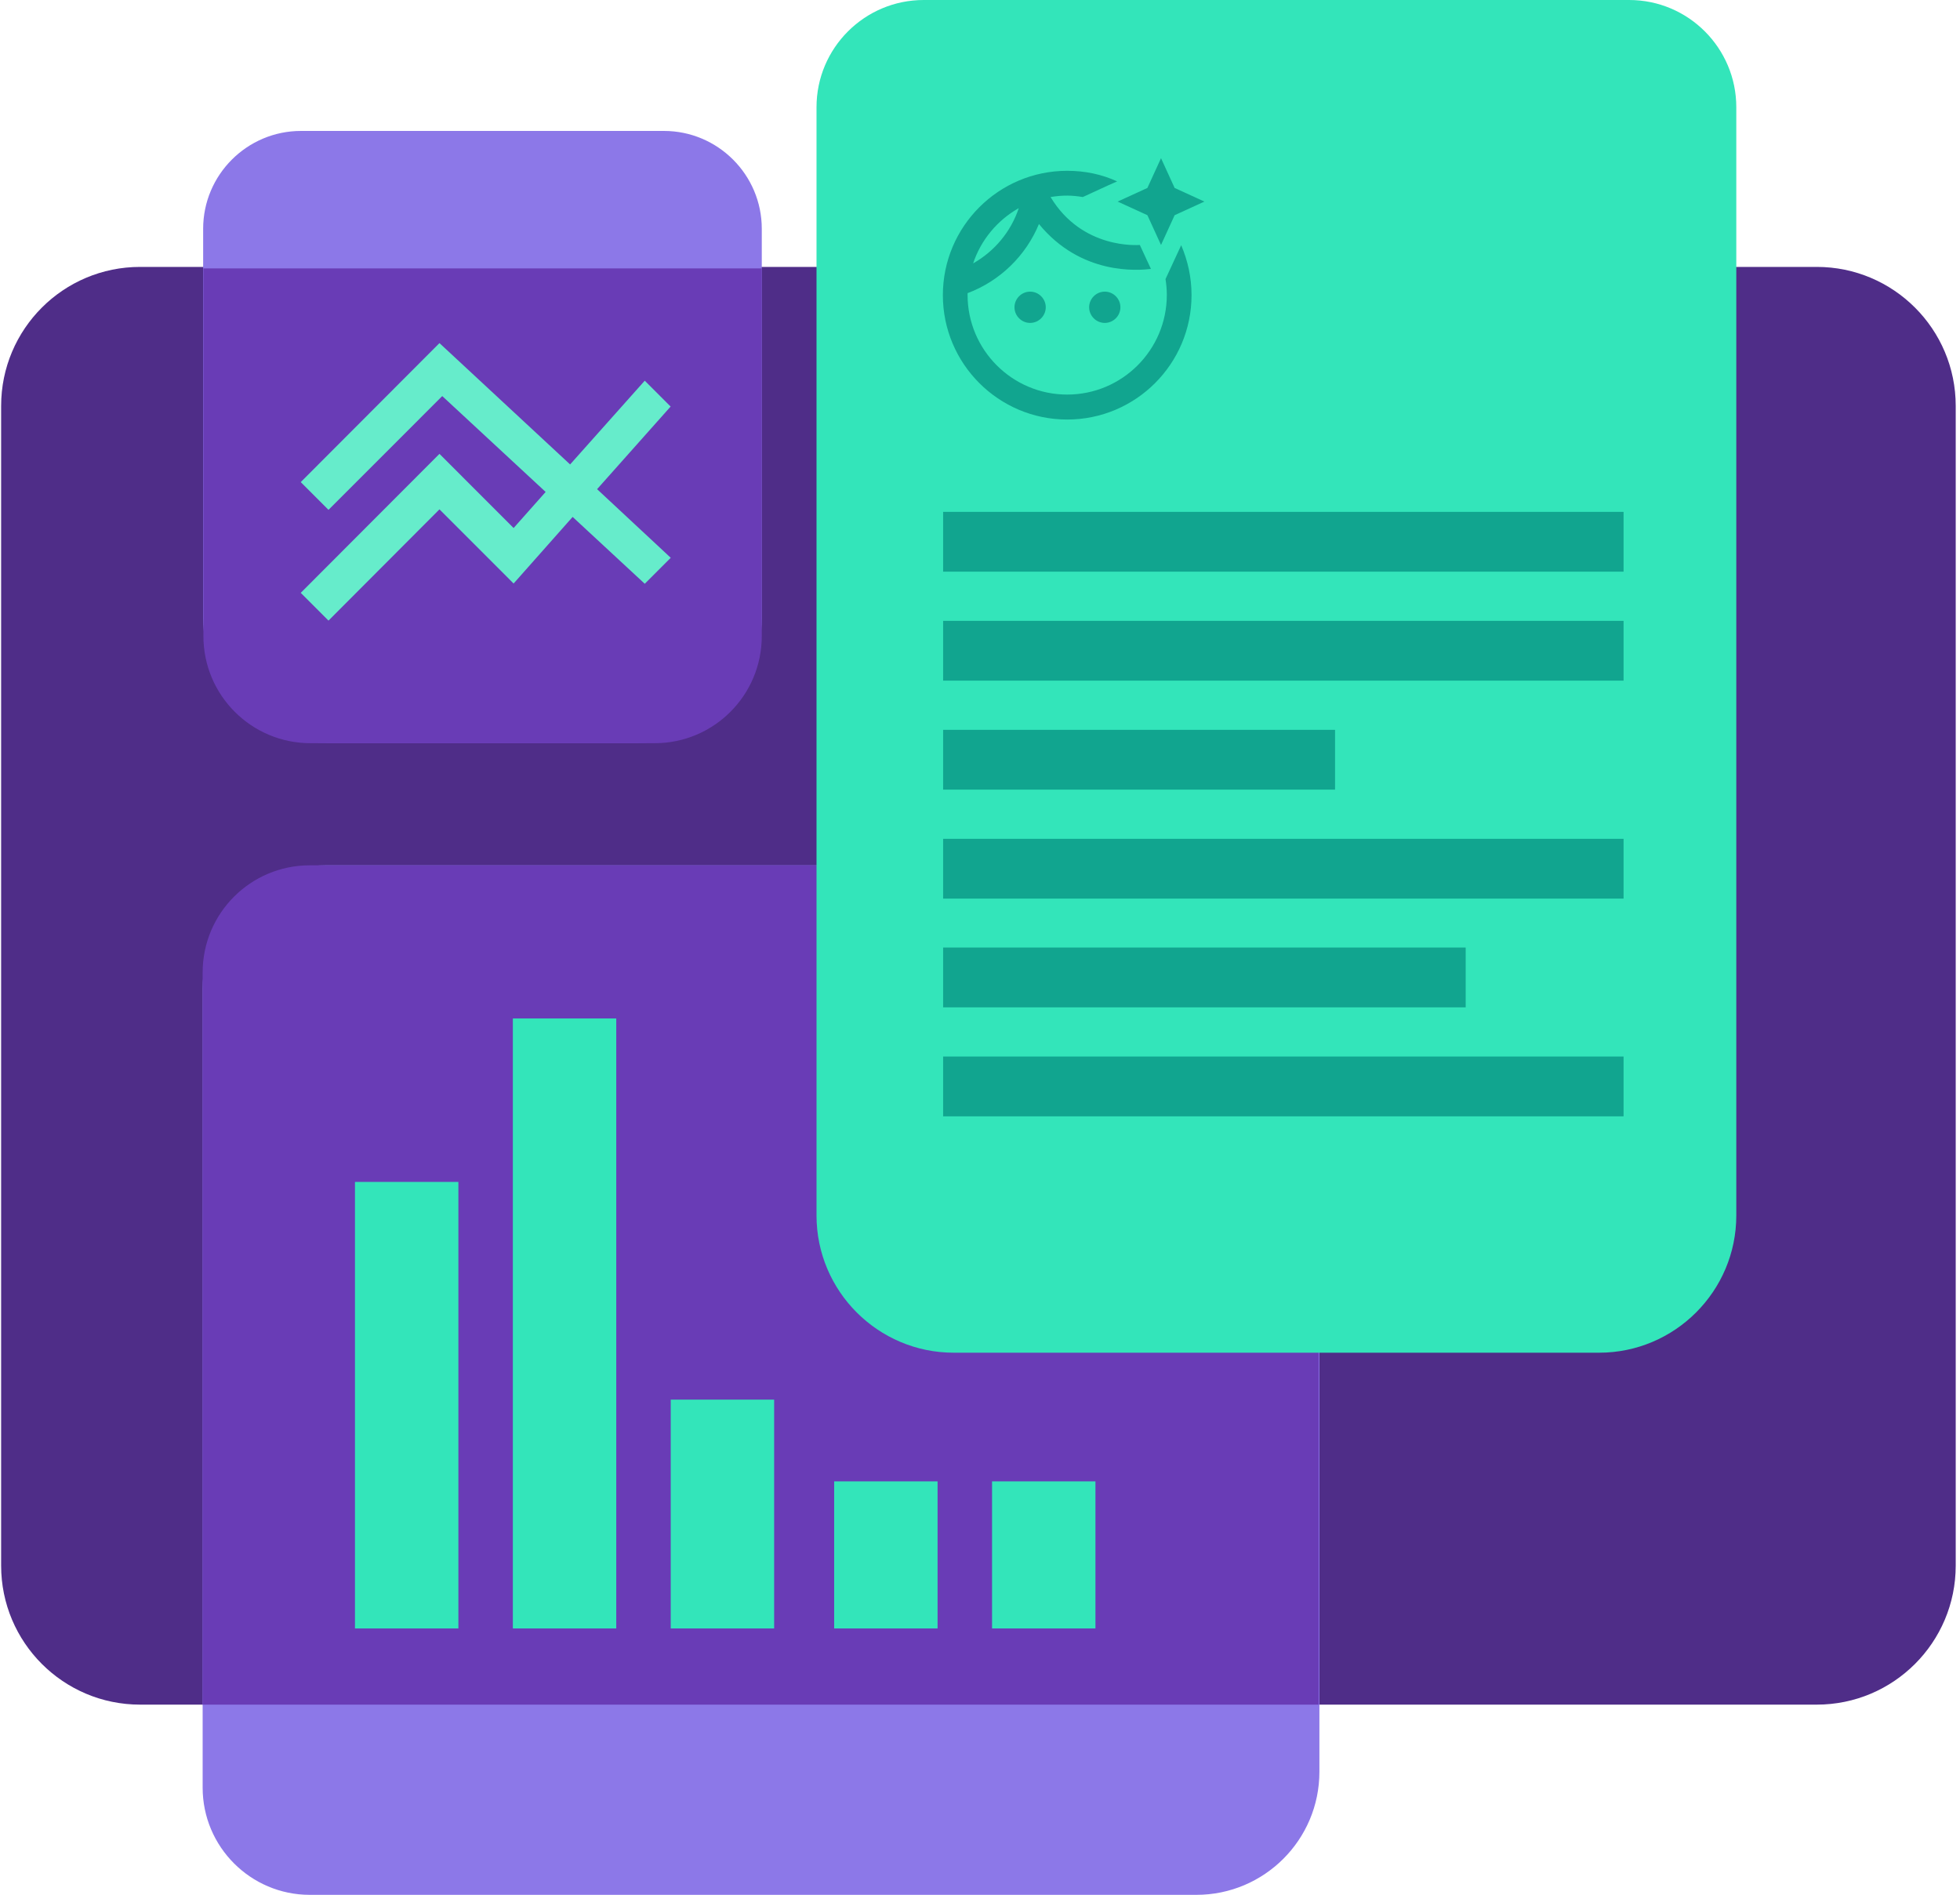 <?xml version="1.0" encoding="UTF-8"?> <svg xmlns="http://www.w3.org/2000/svg" width="362" height="350" viewBox="0 0 362 350" fill="none"><g clip-path="url(#clip0_5917_2850)"><path d="M335.543 49.295H25.875C11.7 49.295 0.209 60.789 0.209 74.967V289.151C0.209 303.33 11.7 314.823 25.875 314.823H335.543C349.718 314.823 361.209 303.33 361.209 289.151V74.967C361.209 60.789 349.718 49.295 335.543 49.295Z" fill="#4F2D88"></path><path d="M55.64 24.182H122.623C132.592 24.182 140.697 32.289 140.697 42.259V114.151C140.697 126.871 130.356 137.214 117.639 137.214H60.578C47.861 137.214 37.52 126.871 37.52 114.151V42.259C37.52 32.289 45.626 24.182 55.594 24.182H55.64Z" fill="#8C78E8"></path><path fill-rule="evenodd" clip-rule="evenodd" d="M140.697 49.574V117.459C140.697 128.408 131.847 137.261 120.9 137.261H57.364C46.418 137.261 37.567 128.408 37.567 117.459V49.574H140.697Z" fill="#693CB6"></path><path d="M60.158 159.812H220.954C233.531 159.812 243.686 170.015 243.686 182.548V327.217C243.686 339.797 233.485 349.954 220.954 349.954H57.224C46.277 349.954 37.427 341.055 37.427 330.152V182.548C37.427 169.969 47.628 159.812 60.158 159.812Z" fill="#8C78E8"></path><path fill-rule="evenodd" clip-rule="evenodd" d="M243.546 314.823H37.427V179.613C37.427 168.664 46.277 159.812 57.224 159.812H223.749C234.696 159.812 243.546 168.664 243.546 179.613V314.823Z" fill="#693CB6"></path><path d="M170.601 0H300.888C311.834 0 320.684 8.9 320.684 19.802V224.481C320.684 238.459 309.319 249.827 295.344 249.827H176.145C162.17 249.827 150.805 238.459 150.805 224.481V19.802C150.805 8.853 159.702 0 170.601 0Z" fill="#33E5BA"></path><path fill-rule="evenodd" clip-rule="evenodd" d="M142.979 258.494V300.753H123.881V258.494H142.979Z" fill="#33E5BA"></path><path fill-rule="evenodd" clip-rule="evenodd" d="M173.163 273.589V300.753H154.064V273.589H173.163Z" fill="#33E5BA"></path><path fill-rule="evenodd" clip-rule="evenodd" d="M202.323 273.589V300.753H183.225V273.589H202.323Z" fill="#33E5BA"></path><path fill-rule="evenodd" clip-rule="evenodd" d="M113.819 188.093V300.753H94.721V188.093H113.819Z" fill="#33E5BA"></path><path fill-rule="evenodd" clip-rule="evenodd" d="M84.66 218.285V300.753H65.561V218.285H84.66Z" fill="#33E5BA"></path><path d="M299.862 94.536H174.188V105.578H299.862V94.536Z" fill="#11A58F"></path><path d="M299.862 114.664H174.188V125.706H299.862V114.664Z" fill="#11A58F"></path><path d="M246.574 134.792H174.188V145.834H246.574V134.792Z" fill="#11A58F"></path><path d="M299.862 154.919H174.188V165.962H299.862V154.919Z" fill="#11A58F"></path><path d="M270.703 175H174.188V186.043H270.703V175Z" fill="#11A58F"></path><path d="M299.862 195.128H174.188V206.171H299.862V195.128Z" fill="#11A58F"></path><path d="M215.271 51.578C215.411 52.51 215.504 53.442 215.504 54.467C215.504 64.624 207.259 72.871 197.105 72.871C186.95 72.871 178.706 64.624 178.706 54.467C178.706 54.374 178.706 54.234 178.706 54.141C184.668 51.904 189.466 47.245 191.888 41.374C199.667 50.879 210.194 49.947 212.57 49.668L210.52 45.242C210.241 45.242 199.9 46.127 194.031 36.389C196.36 36.016 197.943 36.063 199.993 36.389C205.769 33.733 204.418 34.339 206.328 33.5C203.486 32.196 200.412 31.544 197.105 31.544C184.435 31.544 174.141 41.84 174.141 54.513C174.141 67.186 184.435 77.483 197.105 77.483C209.775 77.483 220.069 67.186 220.069 54.513C220.069 51.205 219.37 48.13 218.159 45.288L215.225 51.625L215.271 51.578ZM188.161 38.439C186.717 42.772 183.69 46.406 179.73 48.643C181.174 44.31 184.202 40.675 188.161 38.439Z" fill="#11A58F"></path><path d="M204.045 59.639C205.629 59.639 206.933 58.334 206.933 56.75C206.933 55.166 205.629 53.861 204.045 53.861C202.461 53.861 201.157 55.166 201.157 56.75C201.157 58.334 202.461 59.639 204.045 59.639Z" fill="#11A58F"></path><path d="M190.257 59.639C191.841 59.639 193.145 58.334 193.145 56.75C193.145 55.166 191.841 53.861 190.257 53.861C188.673 53.861 187.369 55.166 187.369 56.75C187.369 58.334 188.673 59.639 190.257 59.639Z" fill="#11A58F"></path><path d="M222.445 37.228L216.948 34.712L214.433 29.214L211.917 34.712L206.421 37.228L211.917 39.744L214.433 45.242L216.948 39.744L222.445 37.228Z" fill="#11A58F"></path><path d="M123.881 75.107L119.083 70.308L105.295 85.776L81.166 63.366L55.547 89.038L60.671 94.163L81.679 73.15L100.777 90.855L94.861 97.518L81.166 83.82L55.547 109.492L60.671 114.617L81.166 94.07L94.861 107.768L105.761 95.468L119.083 107.815L123.881 103.016L110.279 90.343L123.881 75.06V75.107Z" fill="#66ECCB"></path></g><defs><clipPath id="clip0_5917_2850"><rect width="361" height="350" fill="white" transform="translate(0.209 0)"></rect></clipPath></defs></svg> 